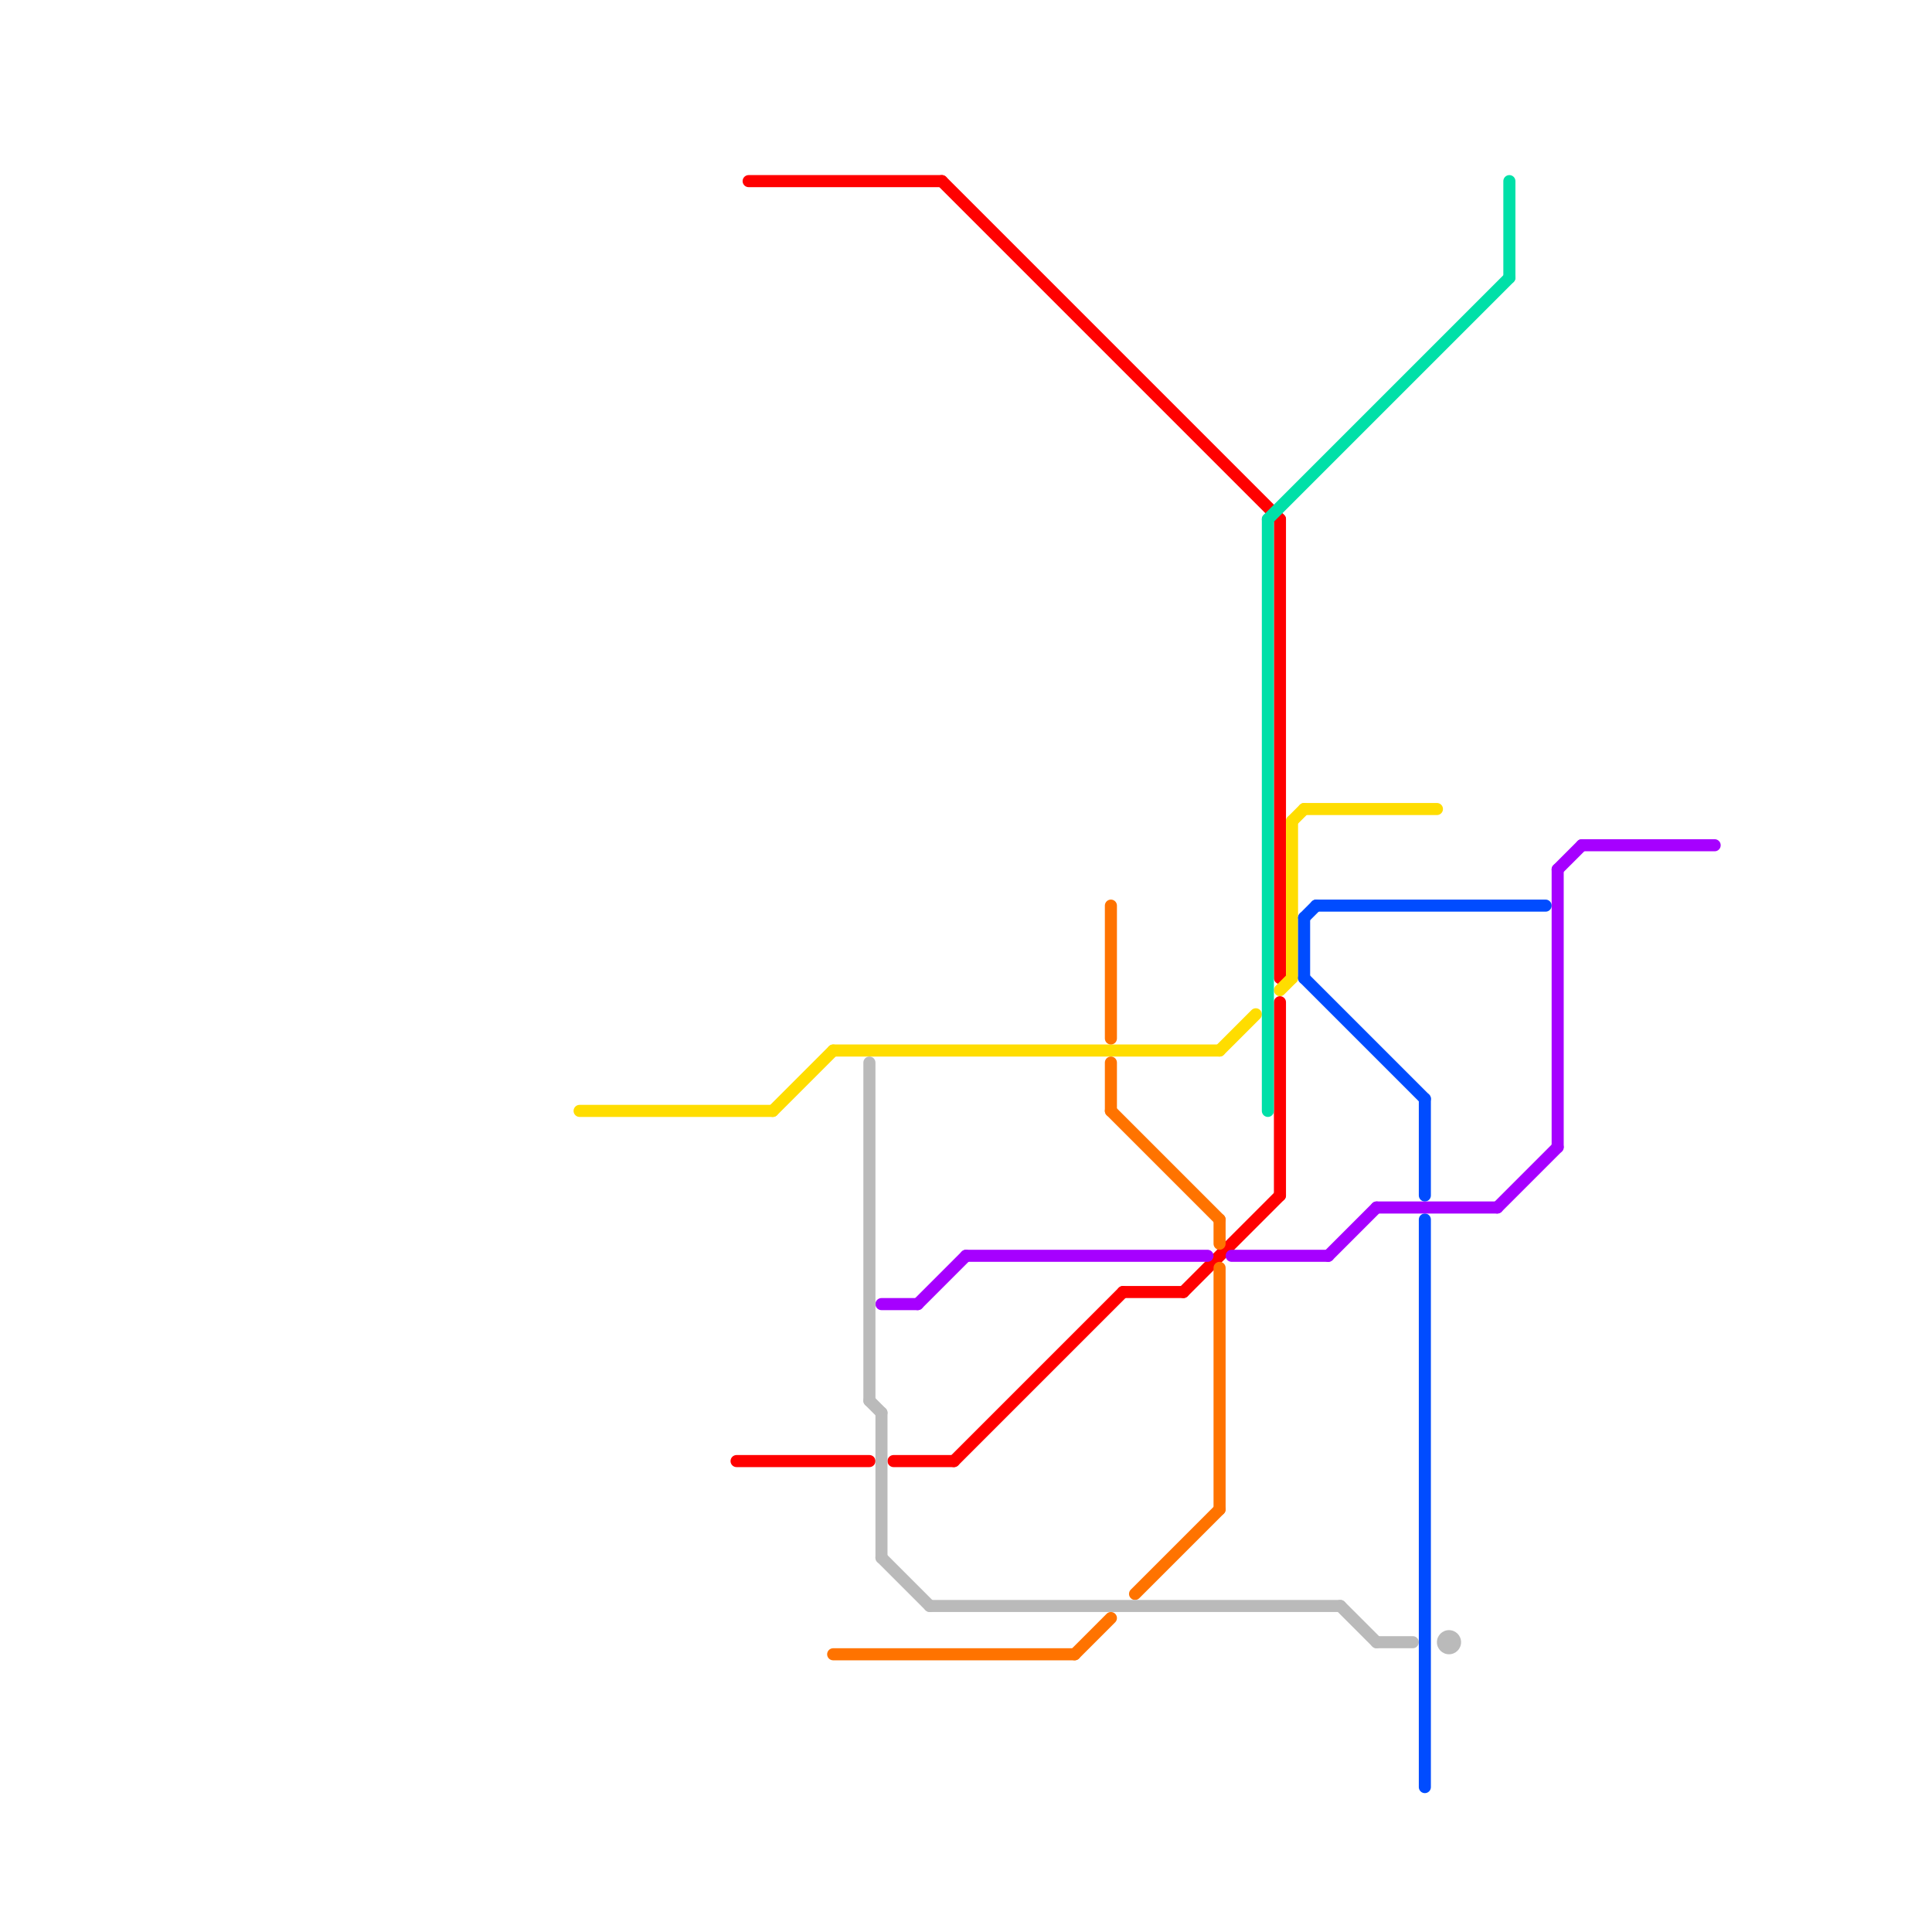
<svg version="1.1" xmlns="http://www.w3.org/2000/svg" viewBox="0 0 160 160">
<style>text { font: 1px Helvetica; font-weight: 600; white-space: pre; dominant-baseline: central; } line { stroke-width: 1; fill: none; stroke-linecap: round; stroke-linejoin: round; } .c0 { stroke: #ff0000 } .c1 { stroke: #ffdd00 } .c2 { stroke: #004cff } .c3 { stroke: #00e0a8 } .c4 { stroke: #a600ff } .c5 { stroke: #ff7300 } .c6 { stroke: #bababa } .w1 { stroke-width: 1; }</style><defs><g id="wm-xf"><circle r="1.2" fill="#000"/><circle r="0.9" fill="#fff"/><circle r="0.6" fill="#000"/><circle r="0.3" fill="#fff"/></g><g id="wm"><circle r="0.6" fill="#000"/><circle r="0.3" fill="#fff"/></g></defs><line class="c0 " x1="98" y1="107" x2="106" y2="99"/><line class="c0 " x1="93" y1="107" x2="98" y2="107"/><line class="c0 " x1="106" y1="83" x2="106" y2="99"/><line class="c0 " x1="62" y1="15" x2="78" y2="15"/><line class="c0 " x1="78" y1="15" x2="106" y2="43"/><line class="c0 " x1="74" y1="121" x2="79" y2="121"/><line class="c0 " x1="61" y1="121" x2="72" y2="121"/><line class="c0 " x1="79" y1="121" x2="93" y2="107"/><line class="c0 " x1="106" y1="43" x2="106" y2="81"/><line class="c1 " x1="101" y1="87" x2="104" y2="84"/><line class="c1 " x1="107" y1="68" x2="108" y2="67"/><line class="c1 " x1="108" y1="67" x2="119" y2="67"/><line class="c1 " x1="48" y1="92" x2="64" y2="92"/><line class="c1 " x1="69" y1="87" x2="101" y2="87"/><line class="c1 " x1="64" y1="92" x2="69" y2="87"/><line class="c1 " x1="106" y1="82" x2="107" y2="81"/><line class="c1 " x1="107" y1="68" x2="107" y2="81"/><line class="c2 " x1="118" y1="91" x2="118" y2="99"/><line class="c2 " x1="108" y1="76" x2="108" y2="81"/><line class="c2 " x1="118" y1="101" x2="118" y2="148"/><line class="c2 " x1="109" y1="75" x2="128" y2="75"/><line class="c2 " x1="108" y1="81" x2="118" y2="91"/><line class="c2 " x1="108" y1="76" x2="109" y2="75"/><line class="c3 " x1="105" y1="43" x2="105" y2="92"/><line class="c3 " x1="125" y1="15" x2="125" y2="23"/><line class="c3 " x1="105" y1="43" x2="125" y2="23"/><line class="c4 " x1="102" y1="104" x2="110" y2="104"/><line class="c4 " x1="80" y1="104" x2="100" y2="104"/><line class="c4 " x1="114" y1="100" x2="124" y2="100"/><line class="c4 " x1="76" y1="108" x2="80" y2="104"/><line class="c4 " x1="110" y1="104" x2="114" y2="100"/><line class="c4 " x1="129" y1="72" x2="131" y2="70"/><line class="c4 " x1="73" y1="108" x2="76" y2="108"/><line class="c4 " x1="124" y1="100" x2="129" y2="95"/><line class="c4 " x1="129" y1="72" x2="129" y2="95"/><line class="c4 " x1="131" y1="70" x2="142" y2="70"/><line class="c5 " x1="101" y1="105" x2="101" y2="125"/><line class="c5 " x1="92" y1="75" x2="92" y2="86"/><line class="c5 " x1="89" y1="137" x2="92" y2="134"/><line class="c5 " x1="94" y1="132" x2="101" y2="125"/><line class="c5 " x1="92" y1="88" x2="92" y2="92"/><line class="c5 " x1="101" y1="101" x2="101" y2="103"/><line class="c5 " x1="69" y1="137" x2="89" y2="137"/><line class="c5 " x1="92" y1="92" x2="101" y2="101"/><line class="c6 " x1="72" y1="88" x2="72" y2="116"/><line class="c6 " x1="73" y1="117" x2="73" y2="129"/><line class="c6 " x1="114" y1="136" x2="117" y2="136"/><line class="c6 " x1="72" y1="116" x2="73" y2="117"/><line class="c6 " x1="73" y1="129" x2="77" y2="133"/><line class="c6 " x1="111" y1="133" x2="114" y2="136"/><line class="c6 " x1="77" y1="133" x2="111" y2="133"/><circle cx="120" cy="136" r="1" fill="#bababa" />
</svg>
